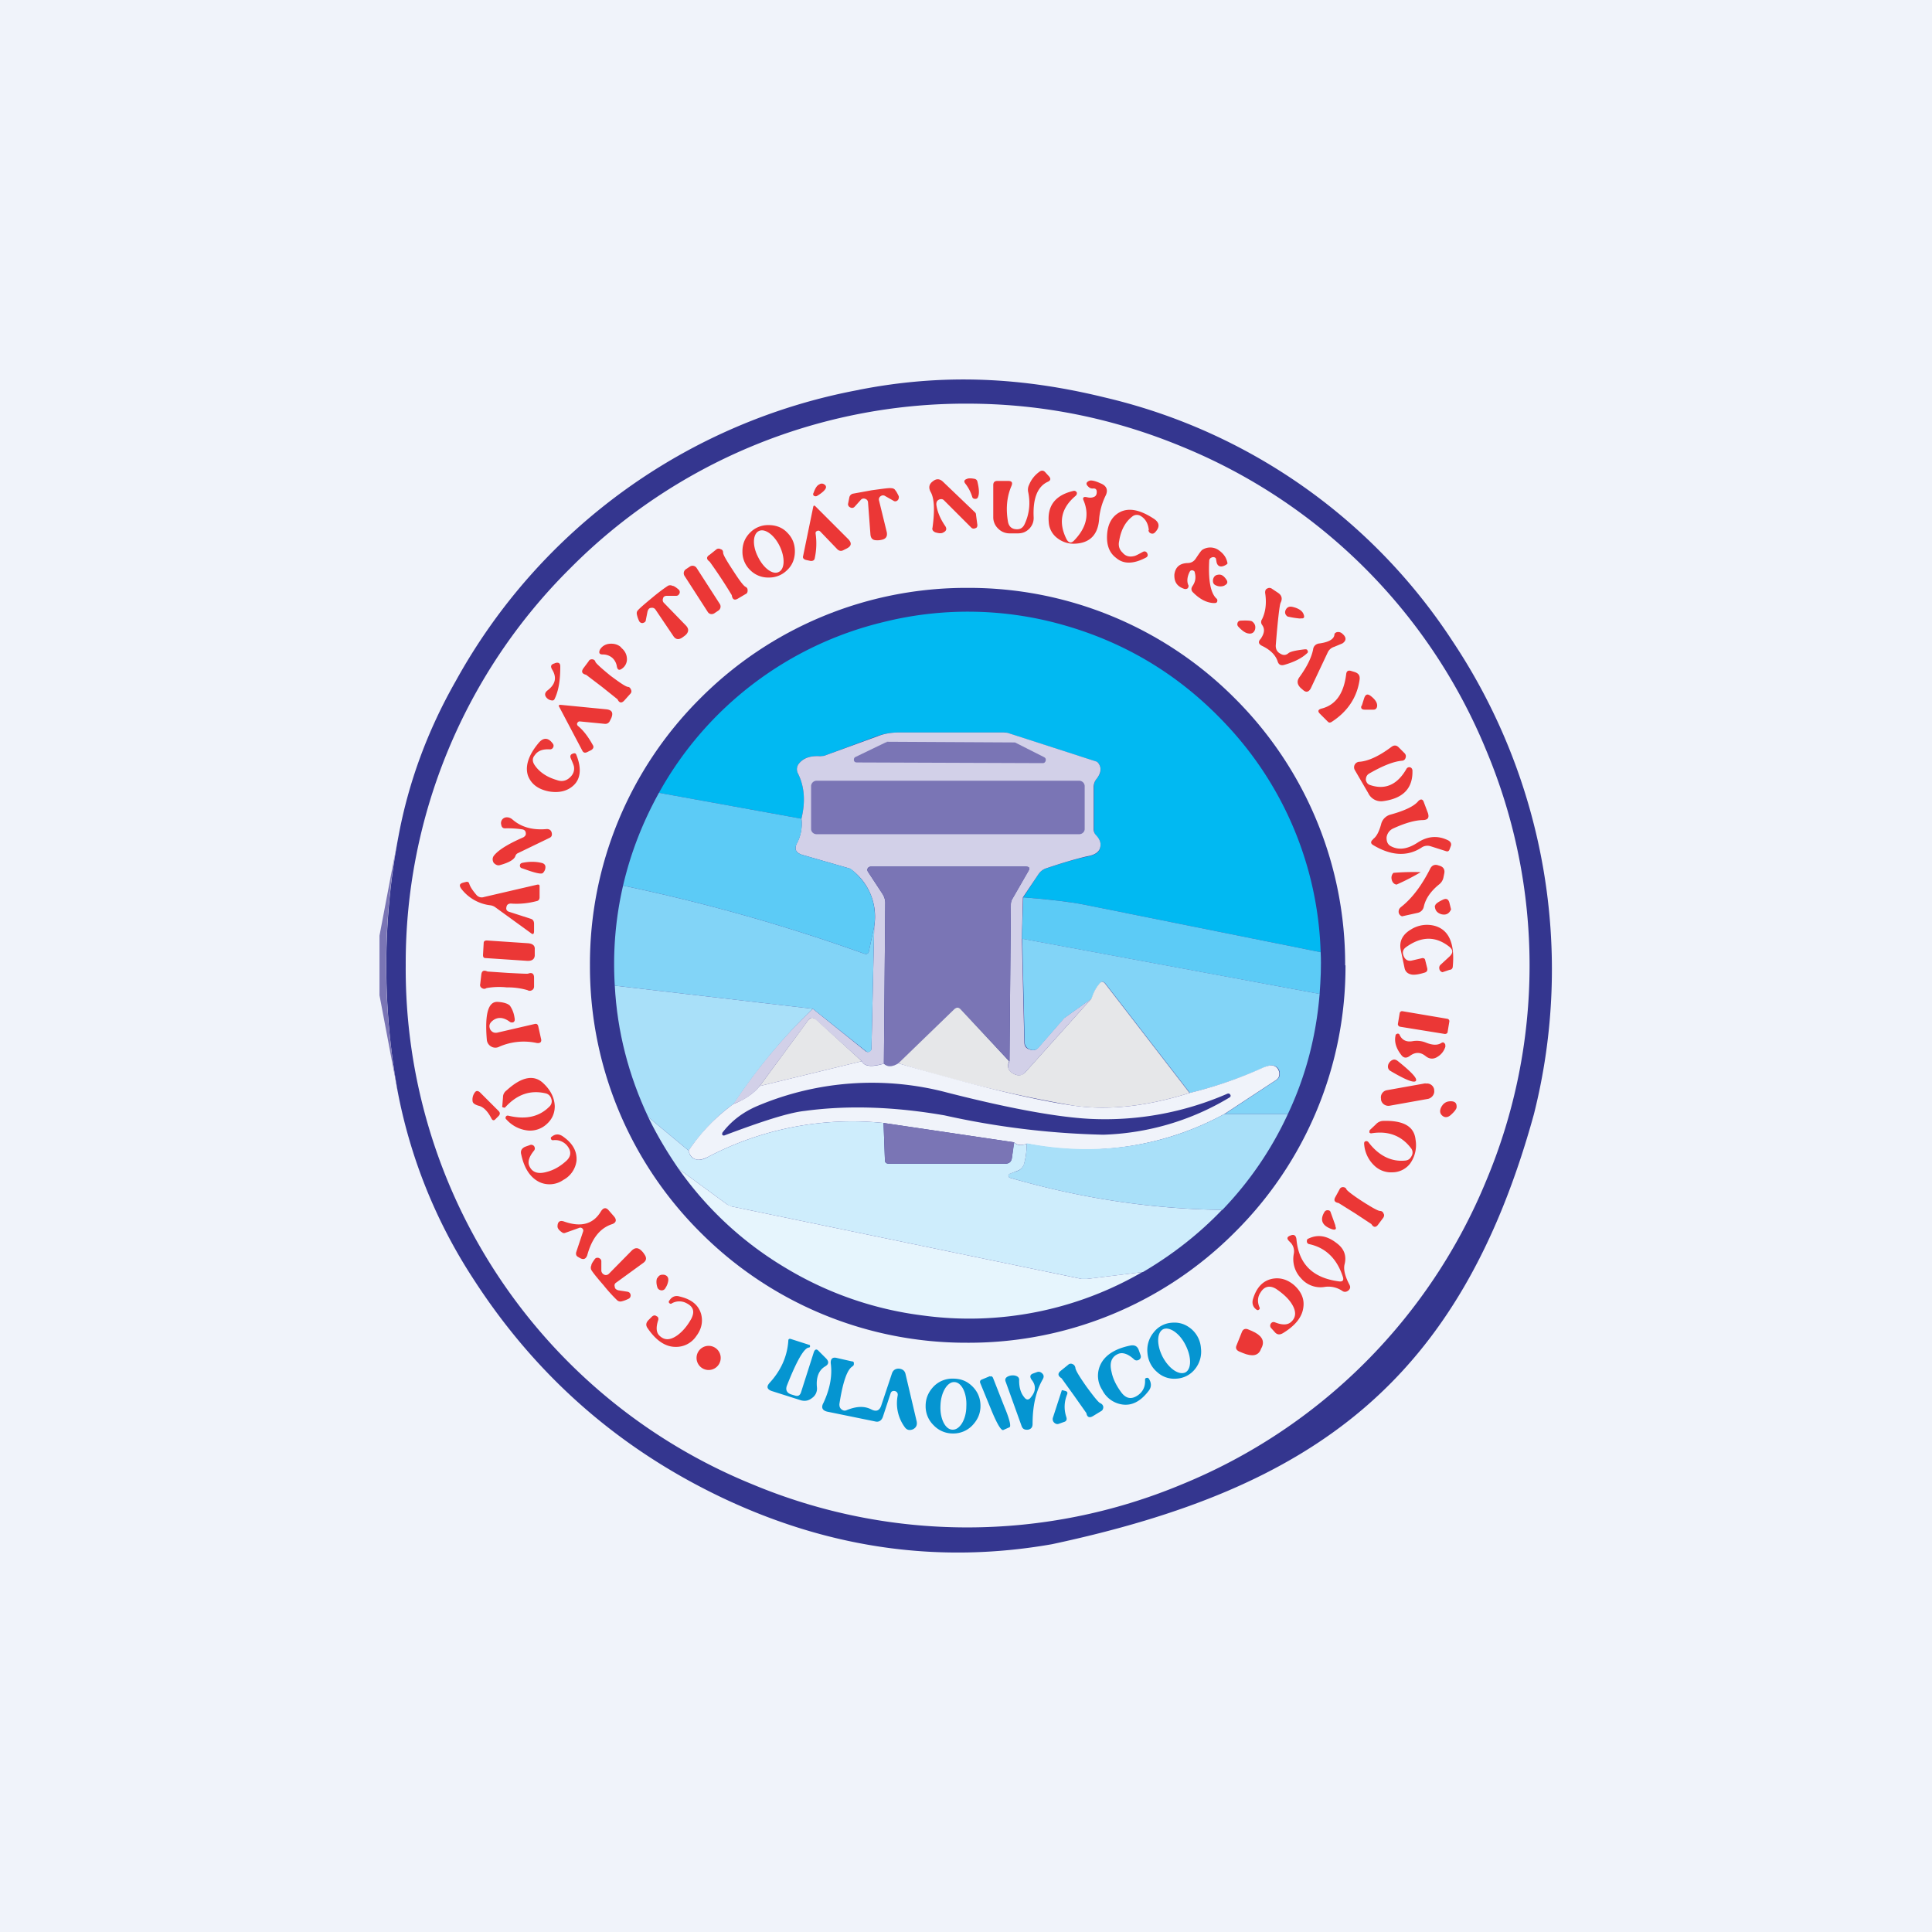 <!-- by TradingView --><svg width="56" height="56" viewBox="0 0 56 56" xmlns="http://www.w3.org/2000/svg"><path fill="#F0F3FA" d="M0 0h56v56H0z"/><path d="M24.89 11.3c2.44-.48 4.72-.37 7.13.22a16.54 16.54 0 0 1 10.08 7.06 17.15 17.15 0 0 1 2.36 13.72c-2.14 7.76-6.39 10.84-13.97 12.46-3.25.57-6.42.13-9.52-1.33-3-1.42-5.41-3.52-7.23-6.33a15.11 15.11 0 0 1-2.22-5.5c-.44-2.47-.43-4.92.03-7.36.29-1.56.84-3.06 1.66-4.5A16.86 16.86 0 0 1 24.9 11.3Zm3.15.4a16.14 16.14 0 0 0-11.51 4.77 16.12 16.12 0 0 0-4.77 11.51A16.13 16.13 0 0 0 21.8 43.02a16.14 16.14 0 0 0 12.47 0 16.14 16.14 0 0 0 8.81-8.8 16.11 16.11 0 0 0 0-12.47 16.12 16.12 0 0 0-8.81-8.8c-2-.83-4.08-1.25-6.24-1.25Z" fill="#34368F"/><path d="M29.32 14.08c-.14.32-.17.68-.1 1.06.03.12.1.19.23.2.12.01.2-.04.25-.15.14-.3.17-.62.1-.94a.32.32 0 0 1 .03-.2.86.86 0 0 1 .29-.37c.06-.05.12-.05.17 0l.1.11c.08.08.07.14-.03.18-.29.14-.42.48-.4 1 .01.14-.03.25-.12.35-.1.1-.2.14-.34.14h-.24a.46.46 0 0 1-.33-.14.45.45 0 0 1-.14-.33v-.93c0-.08.04-.12.12-.12h.31c.1 0 .14.04.1.14ZM28.18 14.4a1.2 1.2 0 0 0-.19-.37c-.06-.07-.05-.12.04-.15.04-.02.12-.02.22 0a.1.1 0 0 1 .08.08c.05.2.06.35.02.44-.01.04-.04.06-.08.06-.05 0-.08-.02-.09-.06ZM28.33 15.21c0 .05-.01.09-.06.1a.1.1 0 0 1-.11-.01l-.8-.8c-.04-.04-.09-.04-.14-.02-.06.03-.08.07-.08.14.02.18.1.4.26.63.05.08.03.14-.05.18-.06.04-.14.03-.24 0-.07-.03-.1-.08-.08-.14.07-.52.05-.86-.06-1.04-.06-.12-.04-.22.07-.3.1-.08.2-.08.3.02l.92.88c.02.02.03.04.03.07l.04.3ZM31.5 14.41c.07.02.14.02.19 0 .07-.02.1-.07.1-.15 0-.08-.04-.11-.12-.1a.16.16 0 0 1-.12-.05c-.09-.08-.07-.14.04-.18.06-.01.16.01.31.08.18.07.23.2.14.37-.1.21-.16.43-.18.65-.03.47-.27.72-.73.73a.76.76 0 0 1-.48-.16.62.62 0 0 1-.25-.45c-.05-.5.2-.8.71-.92.04-.01.07 0 .1.04.01.04 0 .07-.03.1-.43.36-.51.78-.26 1.27.06.1.13.11.21.03.36-.37.45-.75.28-1.16-.04-.08 0-.12.08-.1ZM23.58 14.29c.05-.14.1-.22.17-.25.04-.03.1-.03.14 0 .04.02.06.06.05.1-.02.06-.1.14-.25.23-.03.02-.06.02-.1 0-.02-.02-.03-.05-.01-.08ZM25.27 14.21c.3-.04.49-.07.56-.06.05 0 .1.02.12.06.03.03.06.09.1.17.01.04 0 .09-.03.12-.04.04-.09.04-.13.01l-.23-.13a.11.11 0 0 0-.13 0 .11.11 0 0 0-.05.13l.22.9c.03.12-.01.2-.12.23a.52.52 0 0 1-.17.02c-.11 0-.17-.05-.18-.17l-.07-.93a.11.11 0 0 0-.08-.1.11.11 0 0 0-.13.03l-.18.2a.1.1 0 0 1-.12.02c-.05-.02-.07-.06-.07-.1l.04-.2a.14.14 0 0 1 .1-.1l.55-.1ZM23.64 14.68l.94.94c.12.12.1.21-.04.28l-.1.05c-.06.03-.12.02-.17-.03l-.5-.52c-.03-.02-.06-.03-.1 0-.02 0-.03.03-.03.06a2 2 0 0 1-.02.7c-.01.08-.05.1-.12.1l-.14-.03c-.07-.02-.1-.06-.08-.12l.29-1.41c.01-.05.03-.06.07-.02ZM33.3 15.37c-.02-.2-.1-.33-.23-.41a.21.21 0 0 0-.26.02c-.19.15-.32.38-.37.7-.03.13 0 .25.1.34.08.1.2.13.32.1.04 0 .13-.05.26-.12.05-.03.1-.02.13.03.03.06.02.1-.03.13-.36.19-.65.2-.87.01-.2-.15-.28-.38-.26-.68.02-.3.14-.52.36-.64.26-.14.58-.08.97.17.2.12.21.26.05.42a.1.1 0 0 1-.11.02.1.1 0 0 1-.07-.1ZM23.04 15.98c0 .21-.07.4-.22.54a.73.73 0 0 1-.54.22.73.73 0 0 1-.54-.22.73.73 0 0 1-.22-.54c0-.21.07-.39.22-.54a.73.73 0 0 1 .54-.22c.21 0 .4.07.54.22.15.15.22.33.22.54Z" fill="#EB3736"/><path d="M22.6 15.83c-.16-.33-.43-.52-.6-.44-.18.08-.2.42-.03.75.16.33.43.53.6.44.18-.08.19-.42.03-.75Z" fill="#F0F3FA"/><path d="M35.26 16.28a.76.76 0 0 0-.02-.1.1.1 0 0 0-.12-.02.1.1 0 0 0-.07.1c-.03.56.04.92.2 1.08.04.03.04.06.03.1-.01.03-.04.04-.08.04-.2 0-.41-.1-.61-.3-.07-.06-.07-.13-.02-.2.08-.12.1-.24.06-.39 0-.03-.03-.05-.07-.06-.04 0-.06.01-.08.05-.07.14-.08.27-.04.37.02.03.01.06-.01.1-.03.02-.06.03-.1.02-.21-.07-.3-.2-.29-.42.03-.21.15-.32.38-.33.1 0 .18-.04.24-.13.1-.15.16-.24.2-.26a.43.43 0 0 1 .44 0c.15.1.25.22.28.4 0 .01-.03.04-.1.07-.12.05-.2 0-.22-.12ZM21.25 16.54c.18.28.3.44.36.47.04.02.06.05.06.1s-.01.09-.06.11l-.22.13c-.1.06-.16.03-.18-.1a14.01 14.01 0 0 0-.64-.97c-.1-.07-.1-.14 0-.2l.2-.16a.11.11 0 0 1 .12 0c.05.01.07.05.07.1 0 .06.1.23.29.52ZM20 16.42l-.12.08a.14.14 0 0 0-.04.19l.67 1.04c.04.07.12.09.19.05l.12-.08a.14.14 0 0 0 .04-.2l-.67-1.04a.14.14 0 0 0-.19-.04Z" fill="#EB3736"/><path d="M35.5 16.97a.3.3 0 0 1-.25 0c-.08-.03-.1-.09-.09-.17.02-.09.07-.13.14-.14.1-.02.17.03.24.13.06.08.04.14-.05.18ZM19.83 18.44a.87.87 0 0 1-.07.05c-.1.06-.18.04-.24-.05l-.52-.77a.12.12 0 0 0-.13-.05c-.05 0-.08.04-.1.1l-.05.25c0 .05-.04.08-.1.09-.04 0-.08-.02-.1-.07a.86.86 0 0 1-.06-.18c-.01-.05 0-.09.03-.12.05-.06.19-.18.42-.37.24-.2.39-.3.45-.34a.14.14 0 0 1 .13 0c.04 0 .1.04.17.1a.1.1 0 0 1 .04.11c-.02.05-.05.08-.1.08h-.27c-.05 0-.1.02-.11.07-.02.05-.01.1.02.13l.65.67c.07.08.08.16 0 .25a.36.36 0 0 1-.06.05Z" fill="#EB3736"/><path d="M39 27.98a10.85 10.85 0 0 1-3.21 7.74 10.88 10.88 0 0 1-7.75 3.2 10.87 10.87 0 0 1-7.74-3.2 10.87 10.87 0 0 1-3.2-7.74 10.85 10.85 0 0 1 3.2-7.74 10.88 10.88 0 0 1 7.74-3.2 10.87 10.87 0 0 1 7.75 3.2 10.87 10.87 0 0 1 3.2 7.74Z" fill="#34368F"/><path d="M37.88 18.94c-.15.14-.37.25-.65.33-.1.03-.17 0-.2-.11-.06-.17-.2-.32-.45-.44-.1-.05-.12-.12-.04-.2.11-.16.13-.29.04-.41a.14.14 0 0 1 0-.16c.1-.2.14-.46.09-.77 0-.05.01-.1.06-.12a.12.12 0 0 1 .13 0l.18.12c.11.07.14.17.08.29-.03.06-.08.47-.14 1.22-.01.11.03.2.12.25.09.06.17.06.25-.01.05-.04.2-.08.48-.11.03 0 .06 0 .07.04.02.03.01.06-.02.08Z" fill="#EB3736"/><path d="M37.7 17.93a2.63 2.63 0 0 1-.38-.06c-.07-.05-.09-.12-.05-.2.04-.07.1-.1.19-.08.18.04.3.12.33.23.03.08 0 .12-.1.1Z" fill="#EB3736"/><path d="m38.28 27.6-6.86-1.38c-.4-.08-.99-.15-1.76-.21l.44-.67a.43.43 0 0 1 .23-.17c.5-.17.89-.28 1.18-.34.2-.04.31-.1.36-.2.06-.15.03-.28-.09-.4a.25.25 0 0 1-.07-.19V22.8c0-.08.02-.16.08-.23.14-.17.15-.33.03-.47 0-.01-.01-.02-.03-.02l-2.6-.84a.31.31 0 0 0-.1-.01h-3.01c-.22 0-.43.03-.64.1l-1.56.58a.25.25 0 0 1-.1.01c-.29-.02-.5.05-.62.21a.26.26 0 0 0-.03.29c.19.38.22.82.1 1.31l-4.13-.75a10.15 10.15 0 0 1 6.51-4.95 10.1 10.1 0 0 1 5.26.1c1.84.53 3.4 1.5 4.7 2.9a10.07 10.07 0 0 1 2.71 6.57Z" fill="#01B9F2"/><path d="M36.29 18.01c.08.06.11.13.09.23-.03.1-.1.14-.2.12-.08-.01-.18-.08-.29-.2a.1.1 0 0 1-.02-.1.09.09 0 0 1 .09-.07c.18-.01.3 0 .33.02ZM38.73 18.33a.17.17 0 0 1 .18.04c.12.1.12.2 0 .28l-.24.1a.3.3 0 0 0-.18.15l-.5 1.06c-.06.1-.13.12-.22.04l-.07-.06c-.1-.1-.12-.2-.03-.32.21-.29.34-.55.39-.79.01-.1.08-.17.19-.18.28-.04.42-.13.43-.26 0-.03.02-.04.05-.06ZM18 18.77c.1.08.16.18.17.3a.33.33 0 0 1-.14.31c-.08.06-.13.04-.15-.06a.42.42 0 0 0-.13-.25.42.42 0 0 0-.28-.1c-.1 0-.12-.05-.08-.14.06-.1.16-.16.28-.17.13-.01.24.02.33.1ZM17.45 19.91l-.46-.35c-.12-.03-.15-.09-.08-.19l.15-.2a.1.1 0 0 1 .1-.06c.05 0 .09.03.1.08.03.05.17.18.44.4.27.2.43.31.5.32.04 0 .07.03.09.08a.1.1 0 0 1-.02.12l-.17.19c-.08.09-.15.08-.2-.03l-.45-.36ZM15.98 20.3a.23.23 0 0 1-.14-.08c-.06-.07-.05-.14.02-.2.24-.18.29-.38.14-.62-.05-.09-.03-.14.07-.17l.02-.01c.1-.03.15 0 .15.1 0 .4-.05.7-.16.93-.02.05-.05.06-.1.05ZM38.59 20.93c-.04.02-.07.02-.1-.01l-.23-.23c-.07-.07-.06-.12.04-.15.41-.1.65-.43.72-1 .01-.09.06-.12.15-.09l.1.03c.11.04.15.1.14.21-.07.52-.35.94-.82 1.24ZM39.47 20.46l.07-.22c.04-.12.1-.14.2-.06.14.11.2.22.17.32-.02.05-.05.07-.1.07h-.25c-.09 0-.12-.04-.1-.11ZM16.25 20.43l1.33.13c.16.02.2.1.14.25l-.05.1c-.03.05-.08.08-.15.07l-.72-.07c-.03 0-.05.02-.07.05-.01.03 0 .06.02.08.15.12.29.3.43.55.04.06.02.11-.04.15l-.12.06c-.06.03-.11.02-.14-.04l-.67-1.27c-.03-.04-.01-.06.04-.06Z" fill="#EB3736"/><path d="m29.65 26-.03 1.2.07 3c0 .12.05.19.16.22.1.04.18.02.25-.06l.74-.85.8-.57-1.93 2.15a.22.22 0 0 1-.24.07c-.23-.07-.3-.2-.21-.4l.04-4.55c0-.06.02-.12.05-.17l.46-.8c.05-.08.02-.12-.08-.12h-4.49a.1.1 0 0 0-.09.05.1.1 0 0 0 .01.1l.42.64c.05.08.08.17.08.26l-.04 4.66c-.36.1-.57.08-.64-.07l-1.33-1.2c-.08-.08-.16-.08-.22.01l-1.41 1.91c-.18.22-.43.4-.77.52.7-1.05 1.47-1.97 2.31-2.76l1.53 1.23a.1.1 0 0 0 .11.01.1.1 0 0 0 .06-.1l.08-3.53a1.7 1.7 0 0 0-.67-1.65.23.23 0 0 0-.09-.04l-1.32-.38c-.2-.06-.25-.18-.15-.36.1-.2.15-.44.12-.69.12-.49.09-.93-.1-1.31a.26.26 0 0 1 .03-.29c.13-.16.33-.23.62-.21l.1-.01 1.56-.57c.2-.08.42-.11.64-.11h3.02l.1.01 2.6.84.02.02c.12.14.1.3-.03.47a.37.37 0 0 0-.09.23v1.24c0 .07.03.13.08.18.12.13.15.26.09.4-.05.1-.17.17-.36.2-.3.07-.69.18-1.19.35a.43.43 0 0 0-.22.17l-.45.67Z" fill="#D2D0E8"/><path d="M15.93 21.72c-.2-.01-.34.04-.43.17-.07.08-.07.17-.02.26.13.21.35.37.66.46.13.05.25.03.35-.05.1-.08.16-.18.15-.31 0-.05-.04-.14-.1-.28-.02-.06 0-.1.05-.12.07-.03.1-.02.12.04.15.38.12.68-.08.87-.18.17-.42.23-.72.18-.3-.06-.5-.2-.6-.44-.1-.27 0-.6.29-.95.14-.18.29-.18.42 0a.1.1 0 0 1 .01.12.1.1 0 0 1-.1.05Z" fill="#EB3736"/><path d="m25.7 21.5 3.69.02h.03l.85.43c.04.02.05.06.04.1-.01.04-.04.07-.08.07l-5.4-.02c-.04 0-.07-.02-.08-.06 0-.04 0-.08.05-.1l.87-.42.04-.01Z" fill="#7A75B5"/><path d="M40.77 22.28c.02-.03.06-.05.1-.04.04.01.06.04.07.08.02.52-.26.82-.84.9a.41.41 0 0 1-.44-.23l-.39-.67a.16.16 0 0 1 0-.16.16.16 0 0 1 .14-.08c.25-.02.56-.16.92-.43.08-.06.15-.05.21.01l.17.17c.04.04.05.09.03.14a.11.11 0 0 1-.1.08c-.24.02-.55.14-.95.37-.07.04-.1.1-.1.19.02.08.06.13.14.15.43.14.78-.02 1.04-.48Z" fill="#EB3736"/><path d="M31.28 22.63h-7.61a.16.16 0 0 0-.16.15v1.25c0 .08.07.15.16.15h7.61c.09 0 .16-.07.16-.15v-1.25a.16.16 0 0 0-.16-.15Z" fill="#7A75B5"/><path d="m19.1 22.98 4.13.75c.03.25-.01.48-.12.7-.1.17-.05.29.15.35l1.32.38c.04 0 .07.02.1.04.52.43.75.98.66 1.65l-.15.7c-.01.09-.06.12-.15.09a52.7 52.7 0 0 0-6.98-1.97c.22-.95.57-1.84 1.04-2.69Z" fill="#5CCBF6"/><path d="M39.8 24.32c.1-.07.17-.21.23-.42a.38.38 0 0 1 .28-.29c.4-.11.68-.24.8-.39.07-.07.13-.06.16.03l.12.32c.04.13 0 .19-.13.2-.23 0-.52.08-.87.24a.33.33 0 0 0-.2.27c0 .11.03.2.13.25.23.12.48.08.76-.1.3-.2.6-.22.9-.07.07.04.1.1.07.17l-.03.08c-.02.06-.05.08-.11.06l-.44-.14a.3.3 0 0 0-.27.04c-.4.26-.87.24-1.39-.07-.09-.05-.09-.11 0-.18ZM15.14 24.04a2.83 2.83 0 0 0-.5-.03c-.06 0-.1-.03-.11-.1a.17.17 0 0 1 .03-.16.17.17 0 0 1 .13-.06c.06 0 .11.02.16.06.25.22.58.32 1 .28.07 0 .12.03.14.1.02.08 0 .13-.07.16l-.91.44a.13.13 0 0 0-.07.08c-.03.1-.18.19-.43.26-.08.03-.14 0-.2-.06-.04-.07-.04-.14 0-.2.12-.16.4-.34.86-.54.05-.03.08-.07.07-.12 0-.06-.04-.1-.1-.11Z" fill="#EB3736"/><path d="M11.52 31.6 11 28.85v-1.73l.55-2.9a20 20 0 0 0-.03 7.36Z" fill="#7A75B5"/><path d="M15.14 25.01c.2-.04.38-.04.55 0 .1.02.14.08.11.19a.25.25 0 0 1-.06.1c-.03.04-.16.02-.4-.06l-.2-.07c-.05-.01-.07-.04-.07-.08 0-.05.03-.07.07-.08Z" fill="#EB3736"/><path d="m29.26 30.76-1.41-1.5c-.06-.07-.13-.07-.2 0l-1.6 1.56c-.19.11-.33.12-.43 0l.04-4.65c0-.1-.03-.18-.08-.26l-.42-.64a.1.1 0 0 1 0-.1.1.1 0 0 1 .08-.05h4.5c.1 0 .12.04.07.13l-.46.8a.32.32 0 0 0-.05.16l-.04 4.55Z" fill="#7A75B5"/><path d="m41.86 25.33-.02.1a.34.34 0 0 1-.12.2c-.25.2-.4.42-.45.65a.23.23 0 0 1-.18.18l-.45.1a.14.14 0 0 1-.1-.13c0-.06.02-.1.07-.14.33-.26.6-.63.84-1.1.05-.11.14-.15.26-.1.13.03.18.12.15.24ZM41.18 25.28a6.45 6.45 0 0 1-.7.36c-.07-.01-.12-.06-.14-.14-.02-.08 0-.15.05-.2a6.87 6.87 0 0 1 .79-.02ZM15.58 25.64c.04 0 .06 0 .06.05v.32c0 .06-.03.1-.09.11-.23.06-.48.09-.74.07-.07 0-.12.03-.13.1-.02.07.01.12.08.14l.62.2c.07.02.1.07.1.15v.2c0 .1-.03.12-.1.06l-1.02-.74a.32.32 0 0 0-.15-.06 1.24 1.24 0 0 1-.84-.48c-.07-.1-.05-.15.07-.18l.08-.02c.04 0 .06 0 .08.05.03.1.1.2.21.33a.2.2 0 0 0 .22.06l1.55-.36Z" fill="#EB3736"/><path d="m25.34 26.85-.08 3.54a.1.1 0 0 1-.06.1.1.1 0 0 1-.1-.02l-1.54-1.23-5.74-.67c-.06-.98.02-1.95.24-2.9a52.7 52.7 0 0 1 6.98 1.97c.09.03.14 0 .15-.09l.15-.7Z" fill="#82D4F7"/><path d="M38.28 27.6c.02.4 0 .8-.03 1.21l-8.63-1.6.04-1.2c.77.06 1.36.13 1.76.21l6.86 1.38Z" fill="#5CCBF6"/><path d="M41.6 26.25c0-.04.07-.1.22-.17.1-.05.16-.02.19.08l.05.2c-.06.13-.15.17-.28.14-.13-.04-.19-.12-.19-.25ZM41.22 27.77c.05 0 .08.01.09.06l.06.24c.01.06-.01.1-.07.12-.16.05-.28.07-.37.06-.13-.02-.2-.09-.22-.2l-.11-.52c-.05-.25.06-.45.3-.59a.87.87 0 0 1 .7-.1c.4.12.57.51.51 1.17 0 .05-.03.1-.09.1l-.21.07a.12.12 0 0 1-.09-.1.12.12 0 0 1 .04-.12l.26-.24c.1-.1.1-.18 0-.27-.4-.32-.81-.32-1.26 0-.1.07-.12.16-.07.27.04.1.13.15.24.12l.3-.07ZM14.02 27.33c0-.05.04-.07.09-.07l1.19.08c.14.01.21.07.2.18v.18c-.01.11-.09.16-.23.15l-1.2-.08c-.05 0-.07-.03-.07-.09l.02-.35Z" fill="#EB3736"/><path d="M38.25 28.81c-.1 1.22-.4 2.38-.92 3.48H35.5l1.49-.98a.21.21 0 0 0 .1-.23.22.22 0 0 0-.17-.19c-.07-.02-.17 0-.3.06-.72.32-1.43.56-2.13.73l-2.44-3.16c-.06-.08-.12-.08-.18 0-.1.12-.17.26-.22.42l-.8.57-.74.85a.21.21 0 0 1-.25.06.22.22 0 0 1-.16-.21l-.07-3 8.63 1.6Z" fill="#82D4F7"/><path d="M14.72 28.2c.39.02.58.03.59.02.11-.04.17 0 .17.12v.25c0 .05-.02.09-.06.11a.12.12 0 0 1-.13 0 2.04 2.04 0 0 0-.6-.08 2.1 2.1 0 0 0-.59.02.11.11 0 0 1-.13 0 .1.1 0 0 1-.05-.12l.03-.26c.01-.12.07-.15.18-.1l.59.04Z" fill="#EB3736"/><path d="M34.48 31.68c-1.24.39-2.35.51-3.35.37a39.74 39.74 0 0 1-5.09-1.23l1.61-1.56c.07-.07.14-.07.2 0l1.4 1.5c-.08.2 0 .33.22.4.09.02.17 0 .24-.07l1.93-2.15c.05-.16.12-.3.22-.42.06-.08.12-.08.18 0l2.44 3.16Z" fill="#E6E7E9"/><path d="M23.56 29.24c-.84.8-1.6 1.71-2.3 2.76-.48.34-.92.8-1.3 1.35l-1.17-.97c-.57-1.21-.9-2.48-.97-3.81l5.74.67Z" fill="#A9E0F9"/><path d="M14.78 29.62c-.2-.15-.38-.15-.53-.01-.07.07-.08.14-.04.23.05.08.12.11.21.09l1.08-.25c.05-.01.08 0 .1.06l.08.36c.03.1-.02.15-.13.13a1.77 1.77 0 0 0-1.08.11.24.24 0 0 1-.24-.01.25.25 0 0 1-.12-.2c-.06-.74.04-1.1.31-1.09.18.01.3.05.36.11.07.1.12.22.14.39 0 .04 0 .06-.04.09-.03.01-.07.01-.1-.01ZM41.95 29.53l-1.3-.22a.07.07 0 0 0-.08.06l-.05.3c-.01.04.02.08.06.09l1.3.21c.04 0 .08-.02.08-.06l.05-.3a.07.07 0 0 0-.06-.08Z" fill="#EB3736"/><path d="m24.98 30.76-2.96.72 1.4-1.9c.07-.1.15-.1.23-.03l1.33 1.21Z" fill="#E6E7E9"/><path d="M41.9 30.32a.51.51 0 0 1-.23.31c-.12.08-.24.07-.35-.02-.15-.12-.3-.12-.46 0-.1.07-.18.06-.25-.04-.14-.18-.2-.37-.16-.55 0-.03.02-.05.06-.06.03 0 .05.01.06.04.07.15.2.21.37.18a.7.7 0 0 1 .39.04c.2.08.34.08.45.01.03-.02.06-.02.08 0 .03.03.04.05.03.09ZM41.04 31.33c-.05.07-.3-.03-.74-.29a.14.14 0 0 1-.07-.12c0-.04.01-.08.04-.12a.22.22 0 0 1 .1-.08c.05-.02.1 0 .14.03.4.32.58.51.53.58Z" fill="#EB3736"/><path d="M24.98 30.76c.07.15.28.18.64.07.1.1.24.1.42-.01 2.26.66 3.95 1.07 5.1 1.23.99.14 2.1.02 3.34-.37.7-.17 1.41-.41 2.12-.73.14-.06.24-.08.31-.06.1.03.15.1.17.2.01.1-.02.17-.1.22l-1.49.98a8.45 8.45 0 0 1-5.73.86c-.15.06-.27.05-.37-.04l-3.78-.56a9 9 0 0 0-5.08.98c-.14.07-.25.1-.34.08-.12-.03-.2-.11-.23-.26a5.3 5.3 0 0 1 1.3-1.35c.33-.13.58-.3.76-.52l2.96-.72Z" fill="#F0F3FA"/><path d="M14.68 32.45c-.03-.02-.03-.05-.02-.08.02-.03.04-.04.08-.03.5.12.89.03 1.18-.26a.21.21 0 0 0 .06-.23.22.22 0 0 0-.17-.16c-.44-.1-.82.03-1.16.4-.01.02-.04.02-.06.01-.03 0-.04-.03-.03-.05l.02-.25c0-.08.04-.15.11-.2.44-.4.8-.46 1.07-.19.21.2.31.42.32.65 0 .2-.07.37-.22.51a.71.71 0 0 1-.54.2.97.97 0 0 1-.64-.32Z" fill="#EB3736"/><path d="M20.94 32.83c.26-.34.6-.6 1.03-.78a8.52 8.52 0 0 1 5.49-.38c1.8.46 3.18.71 4.12.76a8.87 8.87 0 0 0 4-.73c.04-.01.06 0 .08.03.02.03.01.06-.02.08a7.53 7.53 0 0 1-3.66 1.08 23.48 23.48 0 0 1-4.6-.56c-1.44-.25-2.79-.3-4.05-.13-.47.05-1.24.3-2.33.71-.02.01-.04 0-.06-.01-.01-.02-.01-.04 0-.07Z" fill="#34368F"/><path d="m41.32 31.4-1.12.2a.21.21 0 0 0-.17.25v.03c.02.11.13.19.25.17l1.12-.2c.11-.03.19-.14.17-.25v-.02a.21.21 0 0 0-.25-.17ZM14.45 32.2c.05.05.05.1 0 .15l-.1.1c-.03.03-.07.03-.1-.02-.11-.22-.24-.35-.38-.38-.1-.03-.16-.07-.17-.12a.34.34 0 0 1 .06-.26c.04-.06.09-.06.15-.01l.54.54Z" fill="#EB3736"/><path d="M37.33 32.29a10.11 10.11 0 0 1-1.9 2.78c-2.1-.03-4.16-.35-6.15-.93-.03-.01-.05-.03-.05-.06s.01-.05.04-.06l.22-.08a.3.3 0 0 0 .19-.2c.05-.17.08-.37.08-.6 2.06.39 3.97.1 5.73-.85h1.84Z" fill="#A9E0F9"/><path d="M42.22 32.1c-.01.06-.07.13-.17.22-.08.07-.16.08-.23.03-.08-.06-.1-.14-.05-.25.06-.12.15-.18.28-.18.13 0 .18.06.17.18Z" fill="#EB3736"/><path d="m25.61 32.55.04 1.07c0 .08.04.11.12.11h3.37c.11 0 .17-.05.19-.16l.06-.46c.1.1.22.1.37.04 0 .22-.03.42-.08.6a.3.3 0 0 1-.2.19l-.2.08a.06.06 0 0 0-.05.06c0 .03.02.05.05.06 2 .58 4.04.9 6.14.93-.67.7-1.44 1.3-2.29 1.8l-1.62.2h-.16l-10.14-2.1a.31.31 0 0 1-.12-.05l-1.42-1.04c-.33-.48-.63-.98-.88-1.5l1.17.97c.03.15.1.23.23.26.09.02.2 0 .34-.08a9 9 0 0 1 5.08-.98Z" fill="#CEEDFC"/><path d="M39.66 33.1c.3.4.67.58 1.07.54.1-.01.15-.06.19-.14a.2.2 0 0 0-.03-.23c-.27-.35-.65-.5-1.14-.42-.02 0-.04 0-.06-.03l.01-.06.18-.17a.3.3 0 0 1 .2-.1c.6-.02.91.16.95.54a.92.92 0 0 1-.16.7.65.65 0 0 1-.5.25.7.7 0 0 1-.53-.19.95.95 0 0 1-.3-.64c0-.04.01-.06.04-.07.03-.01.06 0 .08.02Z" fill="#EB3736"/><path d="m29.4 33.11-.07.46c-.02.1-.08.16-.2.16h-3.36c-.08 0-.12-.03-.12-.1l-.04-1.08 3.78.56Z" fill="#7A75B5"/><path d="M16.03 33.05c-.03 0-.05-.01-.06-.04-.01-.03 0-.05.02-.06.11-.09.22-.09.34 0 .28.2.4.43.38.7a.73.73 0 0 1-.38.55.7.7 0 0 1-.68.07c-.26-.12-.45-.38-.54-.8-.03-.1 0-.18.11-.23l.14-.05c.05-.02.09 0 .12.03.03.05.03.09 0 .13-.14.17-.19.32-.14.44.08.19.25.25.5.18.2-.05.38-.15.55-.3.17-.14.18-.3.05-.46a.45.45 0 0 0-.41-.16Z" fill="#EB3736"/><path d="M33.13 36.86a9.99 9.99 0 0 1-6.38 1.27 10.12 10.12 0 0 1-3.98-1.38 10.1 10.1 0 0 1-3.1-2.87l1.42 1.04.12.05 10.14 2.1h.16l1.62-.2Z" fill="#E6F5FD"/><path d="m39.28 35.17-.48-.3c-.12-.02-.15-.08-.09-.18l.12-.22a.1.1 0 0 1 .1-.06c.05 0 .09.03.1.07.04.05.19.17.47.35.28.18.45.27.5.27.05 0 .09.03.1.07.03.04.02.08 0 .12l-.15.2c-.07.1-.14.09-.2-.01l-.47-.31ZM16.79 35.59l-.42.15a.09.09 0 0 1-.08-.02c-.09-.06-.13-.12-.13-.17 0-.14.07-.19.2-.14.49.17.84.07 1.06-.3.07-.11.15-.12.23-.02l.14.16c.1.11.07.2-.07.24-.34.12-.57.42-.7.9-.04.1-.1.13-.2.08l-.07-.04c-.05-.03-.06-.07-.05-.13l.2-.6a.08.08 0 0 0-.03-.1.08.08 0 0 0-.08-.01ZM38.7 35.53c.05.1.01.13-.09.1-.29-.1-.36-.27-.22-.5a.1.1 0 0 1 .1-.05c.04 0 .07.02.08.06l.14.39ZM37.93 35.9c.27-.13.54-.08.81.13.22.16.3.37.23.63-.03.15.02.34.14.57.04.07.03.12-.02.17-.06.05-.12.06-.18.02a.72.72 0 0 0-.5-.12.74.74 0 0 1-.7-.25.8.8 0 0 1-.21-.7.37.37 0 0 0-.08-.32l-.05-.05c-.08-.08-.07-.13.04-.17.1-.04.16 0 .17.13.07.7.47 1.1 1.22 1.2.12.02.16-.03.12-.14-.17-.52-.5-.84-.98-.94a.08.08 0 0 1-.06-.08c0-.04.01-.07.05-.08ZM17.5 37.26c-.2-.23-.32-.38-.36-.45a.15.15 0 0 1 0-.13c0-.04.04-.1.09-.17.03-.05.07-.06.12-.05.05.02.08.05.08.1v.28c.01.05.04.09.09.11.05.02.1 0 .13-.03l.67-.68c.09-.08.17-.08.26 0a.53.53 0 0 1 .1.12c.07.1.06.18-.04.25l-.77.56c-.05.03-.07.07-.05.13 0 .05.04.08.1.1l.26.04c.06.01.09.04.1.1 0 .05-.02.09-.07.11a.92.92 0 0 1-.19.07.14.14 0 0 1-.13-.03 4.51 4.51 0 0 1-.39-.43ZM19.06 37.04c.04-.08.1-.1.19-.09.09.02.13.08.12.17a.5.5 0 0 1-.08.21.12.12 0 0 1-.13.07c-.06-.01-.1-.05-.11-.1-.03-.1-.03-.2 0-.26ZM36.51 37.9c.01.03 0 .05-.02.06-.02.02-.04.02-.07 0-.1-.07-.14-.18-.1-.31.1-.33.28-.52.54-.58.23-.05.45.01.65.18.2.18.3.39.27.63-.03.29-.23.54-.59.76-.1.06-.18.05-.25-.04l-.1-.11c-.03-.04-.03-.09 0-.13.03-.04.07-.05.12-.03.2.08.36.08.46-.01.15-.13.16-.31.02-.53-.1-.16-.26-.3-.45-.43-.18-.11-.34-.08-.45.1-.09.13-.1.28-.03.44ZM19.47 37.78c-.02.02-.05.01-.07-.01-.02-.02-.02-.05 0-.07.07-.11.17-.16.3-.12.34.08.54.24.62.5.06.22.02.44-.14.65a.7.7 0 0 1-.6.31c-.29 0-.56-.18-.8-.53-.07-.09-.06-.17.02-.25l.1-.1c.05-.04.09-.04.13-.01.05.02.06.06.05.11-.07.21-.06.36.03.45.15.15.32.14.53-.01.16-.12.29-.28.4-.48.1-.2.06-.34-.13-.44a.44.44 0 0 0-.44 0Z" fill="#EB3736"/><path d="M33.96 38.34c.22-.02.4.04.57.18a.8.8 0 0 1 .28.56.8.8 0 0 1-.17.6.73.73 0 0 1-.53.28.73.73 0 0 1-.57-.19.8.8 0 0 1-.28-.55.8.8 0 0 1 .18-.6.72.72 0 0 1 .52-.28Z" fill="#0595D1"/><path d="M34.36 38.98c-.17-.34-.47-.54-.65-.45-.18.1-.19.45-.01.8.18.34.47.54.66.45.18-.1.18-.45 0-.8Z" fill="#F0F3FA"/><path d="M36 38.6c.03-.07.09-.1.17-.07l.12.05c.27.12.37.27.29.46l-.03.06c-.07.2-.25.23-.52.12l-.12-.05c-.08-.04-.1-.1-.07-.17l.16-.4Z" fill="#EB3736"/><path d="m22.92 38.81.53.17c.02 0 .03.02.03.04 0 .03-.02.04-.04.04-.14.02-.35.39-.63 1.1-.05.13 0 .22.13.26l.1.03c.09.03.15 0 .18-.1l.37-1.16c.03-.08.08-.1.14-.03l.21.21c.1.1.08.18-.03.24-.18.11-.26.32-.23.61a.33.33 0 0 1-.14.3c-.1.08-.2.1-.32.07l-.85-.27c-.14-.05-.16-.13-.06-.24.33-.36.51-.77.54-1.22 0-.05.03-.06.07-.05Z" fill="#0595D1"/><path d="M20.54 39.71a.35.35 0 1 0 0-.7.35.35 0 0 0 0 .7Z" fill="#EB3736"/><path d="M33.3 39.96c.08.13.08.25-.01.36-.23.3-.48.43-.76.39a.77.77 0 0 1-.58-.42.75.75 0 0 1-.05-.74c.13-.27.42-.46.87-.55.12-.02.2.02.24.14l.05.14c.02.06 0 .1-.04.13-.05.03-.1.03-.14 0-.17-.16-.33-.22-.46-.17-.2.08-.27.26-.2.53.04.2.14.4.29.6.14.18.3.2.49.06.13-.1.2-.24.19-.43 0-.03 0-.05.04-.06.03-.01.05 0 .07.02ZM24.72 39.6c-.16.08-.29.45-.39 1.1 0 .06.01.11.06.15.05.04.1.05.16.02.28-.11.5-.12.7-.02.15.08.25.04.3-.13l.3-.9c.03-.1.1-.15.2-.15.11.01.18.06.2.17l.32 1.36c.02.1-.01.18-.11.23-.1.04-.18.02-.24-.07a1.17 1.17 0 0 1-.2-.91c.01-.07-.02-.11-.08-.13-.07-.01-.11.01-.13.08l-.22.67c-.04.11-.12.16-.23.13l-1.37-.28c-.15-.03-.2-.12-.12-.26.18-.39.26-.77.21-1.14-.01-.13.05-.19.17-.16l.44.1c.04 0 .06.02.06.05 0 .04 0 .07-.03.08ZM31.13 40.45l-.36-.5c-.11-.07-.12-.14-.02-.22l.21-.17a.11.11 0 0 1 .13-.02c.05.02.07.06.08.1 0 .07.11.25.32.55.22.3.35.46.4.48.06.03.08.06.09.11 0 .05-.02.1-.06.12l-.23.14c-.11.07-.18.04-.2-.08l-.36-.51ZM29.95 39.81l.11-.04c.06-.02.11 0 .15.04.05.05.05.1.02.16-.21.36-.3.8-.3 1.3 0 .1-.04.15-.13.17-.1.01-.16-.02-.19-.11l-.46-1.28c-.03-.07 0-.12.06-.15a.33.33 0 0 1 .2-.03c.1.02.14.07.13.15 0 .2.05.36.14.47.07.1.14.1.21 0 .14-.17.14-.34.01-.5-.06-.09-.04-.15.05-.18ZM28.42 40.75c0 .22-.08.4-.23.56a.76.76 0 0 1-.57.24.76.76 0 0 1-.56-.24.76.76 0 0 1-.23-.56c0-.22.08-.4.23-.56a.76.76 0 0 1 .56-.23c.23 0 .41.07.57.23.15.15.23.34.23.56ZM28.7 39.9c.03-.02.06 0 .08.03l.33.84c.16.38.2.58.15.6l-.18.08c-.06.02-.17-.16-.33-.54l-.34-.83c-.01-.04 0-.07.04-.09l.24-.1Z" fill="#0595D1"/><path d="M28.01 40.76c.02-.38-.14-.7-.35-.7-.2-.01-.39.3-.4.68-.02.38.14.7.35.7.21.01.4-.3.4-.68Z" fill="#F0F3FA"/><path d="m30.83 41.22-.14.05c-.05.02-.1 0-.14-.04a.14.14 0 0 1-.03-.14l.25-.77c0-.02.02-.03.04-.02l.08.02c.05.02.06.05.04.1-.08.2-.1.42-.02.66.02.07 0 .12-.08.14Z" fill="#0595D1"/></svg>
